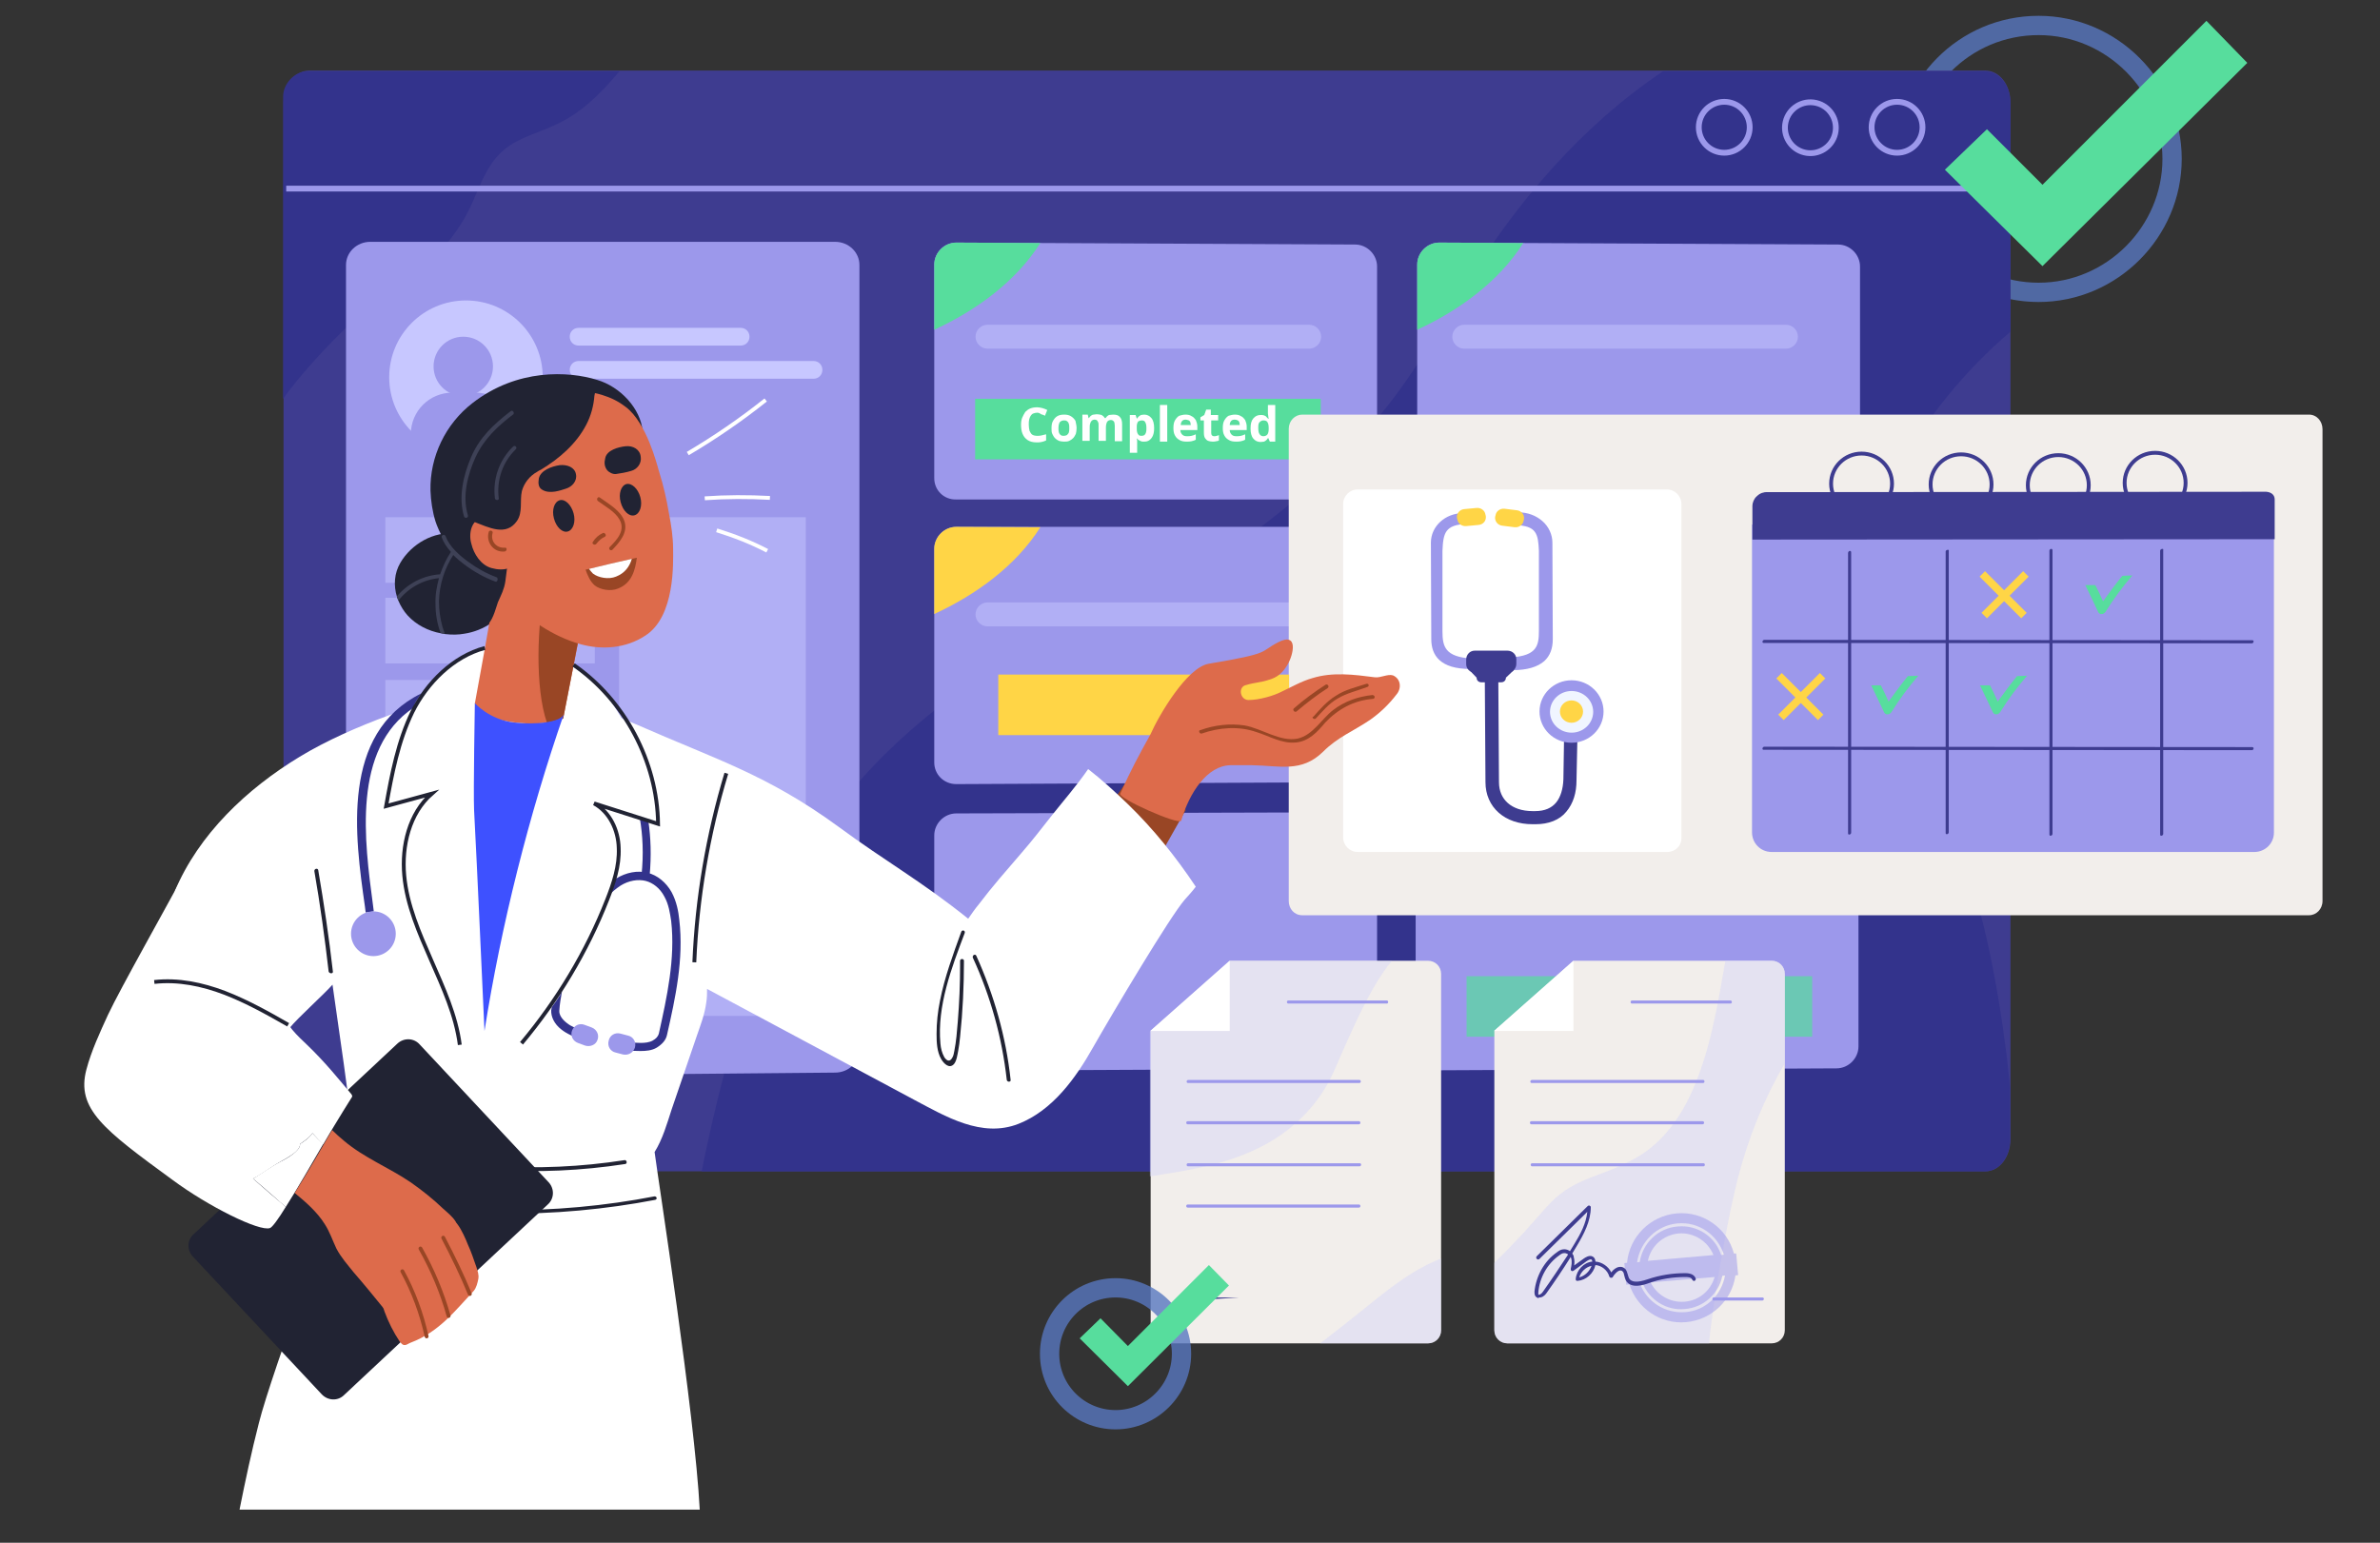 <?xml version="1.0" encoding="utf-8"?>
<!-- Generator: Adobe Illustrator 28.2.0, SVG Export Plug-In . SVG Version: 6.00 Build 0)  -->
<svg version="1.1" id="Layer_2" xmlns="http://www.w3.org/2000/svg" xmlns:xlink="http://www.w3.org/1999/xlink" x="0px" y="0px"
	 viewBox="0 0 617 400" style="enable-background:new 0 0 617 400;" xml:space="preserve">
<rect x="0" y="0" width="617" height="400" fill="#333333" stroke="none"/>
<style type="text/css">
	.st0{opacity:0.8;fill:none;stroke:#5877BF;stroke-width:5;stroke-miterlimit:10;}
	.st1{fill:#0468BA;}
	.st2{fill:#3E3C90;}
	.st3{fill:#33338C;}
	.st4{fill:#9C98EB;}
	.st5{fill:#C7C7FF;}
	.st6{opacity:0.5;fill:#C7C7FF;}
	.st7{fill:#57DD9D;}
	.st8{fill:#FFFFFF;}
	.st9{fill:#C6C5E0;}
	.st10{fill:none;stroke:#9C98EB;stroke-width:1.5;stroke-miterlimit:10;}
	.st11{fill:#F2EEEB;}
	.st12{fill:none;stroke:#3E3C90;stroke-miterlimit:10;}
	.st13{fill:none;stroke:#FFFFFF;stroke-width:3;stroke-miterlimit:10;}
	.st14{fill:#75ACEF;}
	.st15{fill:#00CCDC;}
	.st16{fill:none;stroke:#FFFFFF;stroke-width:2;stroke-linecap:round;stroke-linejoin:round;stroke-miterlimit:10;}
	.st17{fill:none;stroke:#FFFFFF;stroke-width:2;stroke-miterlimit:10;}
	.st18{fill:#E5F4FF;}
	.st19{fill:none;stroke:#E5F4FF;stroke-width:3;stroke-miterlimit:10;}
	.st20{opacity:0.6;}
	.st21{fill:#005EB8;}
	.st22{fill:#C57BFF;}
	.st23{fill:#38B0F9;}
	.st24{fill:#3BDBA6;}
	.st25{fill:none;stroke:#FFB255;stroke-width:1.3;stroke-miterlimit:10;}
	.st26{fill:#F4A845;}
	.st27{fill:#8080FF;}
	.st28{fill:#4472C4;}
	.st29{fill:none;stroke:#1A8FFF;stroke-width:1.3;stroke-miterlimit:10;}
	.st30{fill:#1A8FFF;}
	.st31{fill:none;stroke:#F4A845;stroke-width:1.3;stroke-miterlimit:10;}
	.st32{fill:none;stroke:#79CDF7;stroke-width:1.3;stroke-miterlimit:10;}
	.st33{fill:none;stroke:#3BDBA6;stroke-width:1.3;stroke-miterlimit:10;}
	.st34{fill:none;stroke:#38B0F9;stroke-width:1.3;stroke-miterlimit:10;}
	.st35{fill:none;stroke:#4472C4;stroke-width:1.3;stroke-miterlimit:10;}
	.st36{fill:#79CDF7;}
	.st37{fill:none;stroke:#8080FF;stroke-width:1.3;stroke-miterlimit:10;}
	.st38{fill:none;stroke:#C57BFF;stroke-width:1.3;stroke-miterlimit:10;}
	.st39{fill:#FFD546;}
	.st40{opacity:0.7;fill:#57DD9D;}
	.st41{fill:none;stroke:#FFD546;stroke-width:2;stroke-miterlimit:10;}
	.st42{fill:#994625;}
	.st43{fill:#212333;}
	.st44{fill:#DD6B4B;}
	.st45{fill:#3E4156;}
	.st46{opacity:0.5;fill:#D7D7F9;}
	.st47{opacity:0.52;}
	.st48{fill:none;stroke:#75ACEF;stroke-width:1.3;stroke-miterlimit:10;}
	.st49{fill:none;stroke:#00CCDC;stroke-width:1.3;stroke-miterlimit:10;}
	.st50{fill:#3E3C90;stroke:#3E3C90;stroke-width:2;stroke-miterlimit:10;}
	.st51{fill:#9C98EB;stroke:#9C98EB;stroke-width:0.5;stroke-miterlimit:10;}
	.st52{fill:#FFD546;stroke:#FFD546;stroke-miterlimit:10;}
	.st53{fill:#9C98EB;stroke:#9C98EB;stroke-width:2;stroke-miterlimit:10;}
	.st54{fill:#F0F5FF;}
	.st55{fill:none;stroke:#212333;stroke-miterlimit:10;}
	.st56{fill:#3E51FF;}
	.st57{fill:none;stroke:#FFFFFF;stroke-miterlimit:10;}
	.st58{fill:none;stroke:#994625;stroke-linecap:round;stroke-miterlimit:10;}
	.st59{fill:#FFFFFF;stroke:#FFFFFF;stroke-width:0.75;stroke-miterlimit:10;}
	.st60{fill:none;stroke:#C57BFF;stroke-miterlimit:10;}
</style>
<path class="st0" d="M528.5,6.6c-19.3,0-34.6,15.7-34.6,34.6c0,19.3,15.7,34.6,34.6,34.6c19,0,34.6-15.7,34.6-34.6
	S547.5,6.6,528.5,6.6z"/>
<path class="st1" d="M260.2,76.2c3.3-4.4,8.5-18.9,15.1-17.9c11.4,1.9,14.1,31.8,18.7,40c6,10.7,17,18.1,28.6,21.8
	c11.7,3.7,24.2,3.9,36.5,3.2s25.3-2.4,36.2,3.4c8.4,4.3,14,12.5,19.3,20.3c4.9,7.2,9.9,15.2,9.8,24c-0.1,7.4-3.8,14.3-8.4,20.3
	c-14,18.6-35.5,31.5-58.4,35.1c-36.1,5.7-83.7-23.5-118.1-11.3c-22.4,8-39.3,21.5-42.3,67.2c-0.5,6.3-17.6-7.6-23.8-6.6
	s-13.1-0.6-17.1-5.5c-4.5-5.5-8.2,8.1-5,1.6c3.2-6.5-0.2-28.1,6.6-42.9c6.2-13.5,14.9-27.6,19.7-41.7c8.5-25,22.1-46.7,38.9-67.2
	c6.7-8.3,15.8-14.6,23.9-21.7C247.6,91.7,254.4,84.2,260.2,76.2z"/>
<path class="st2" d="M73.5,26.6v268.8c0,4.8,3,8.3,6.5,8.3h434.7c3.7,0,6.5-3.8,6.5-8.3V26.6c0-4.8-3-8.3-6.5-8.3H80.1
	C76.6,18.3,73.5,22.1,73.5,26.6z"/>
<g>
	<g>
		<g>
			<path class="st3" d="M100.5,76.1c4-2.5,7.8-5.2,11.3-8.5c3.2-3.1,5.9-6.6,8.2-10.3c4.2-6.9,5.3-15.1,12.2-19.6
				c4.5-3,9.9-3.8,15.8-7.5c6.4-4,11-10,12.6-11.7H79.6c-3.2,0-6.2,3.2-6.2,6.5v78.4C79,95.4,92.8,80.8,100.5,76.1z"/>
		</g>
	</g>
</g>
<path class="st3" d="M520.2,273.5c-2.6-20.1-6.4-40.3-14.2-59c-6.8-16.3-22-28.3-24.1-46.5c-3.4-30.5,15.8-62,39.3-82V26.8
	c0-4.8-3-8.3-6.5-8.3h-83.6c-21,14.1-37.7,33.6-51,55.2c-7,11.5-13.3,23-21.9,33.4c-8.7,10.5-18.7,19.8-29.6,28.2
	c-20.8,16.1-55.3,27.1-76.9,41.9c-20.7,14.3-38.3,32.6-48.4,55.6c-9.8,22.7-16.5,46.5-21.4,70.9h332.7c3.7,0,6.5-3.8,6.5-8.3v-13.1
	C520.9,279.5,520.5,276.5,520.2,273.5z"/>
<g>
	<path class="st4" d="M89.7,273.4V68.7c0-3.3,2.8-6,6.3-6h120.5c3.5,0,6.3,2.7,6.3,6v203.4c0,3.3-2.8,6-6.3,6l-120.5,1.1
		C92.5,279.3,89.7,276.6,89.7,273.4z"/>
	<circle class="st5" cx="120.8" cy="97.8" r="19.9"/>
	<path class="st5" d="M150,98.2h60.9c1.3,0,2.3-1,2.3-2.3v0c0-1.3-1-2.3-2.3-2.3H150c-1.3,0-2.3,1-2.3,2.3v0
		C147.7,97.1,148.7,98.2,150,98.2z"/>
	<path class="st5" d="M150,89.6h42c1.3,0,2.3-1,2.3-2.3v0c0-1.3-1-2.3-2.3-2.3h-42c-1.3,0-2.3,1-2.3,2.3v0
		C147.7,88.6,148.7,89.6,150,89.6z"/>
	<circle class="st4" cx="120.1" cy="95" r="7.7"/>
	<path class="st4" d="M133.9,120.7h-27.4v-8.1c0-6,4.8-10.8,10.8-10.8h5.9c6,0,10.8,4.8,10.8,10.8V120.7z"/>
	<rect x="160.5" y="134.1" class="st6" width="48.4" height="129.3"/>
	<rect x="99.9" y="134.1" class="st6" width="54.3" height="17"/>
	<rect x="99.9" y="155" class="st6" width="54.3" height="17"/>
	<rect x="99.9" y="176.3" class="st6" width="54.3" height="17"/>
</g>
<g>
	<path class="st4" d="M242.2,124V68.6c0-3.1,2.6-5.7,5.7-5.7l103.4,0.5c3.1,0,5.7,2.6,5.7,5.7v54.2c0,3.1,0.9,6.2-2.3,6.2H247.9
		C244.7,129.6,242.2,127.1,242.2,124z"/>
	<rect x="252.8" y="103.4" class="st7" width="89.6" height="15.7"/>
	<path class="st6" d="M339.4,90.4H256c-1.7,0-3.1-1.4-3.1-3.1v0c0-1.7,1.4-3.1,3.1-3.1h83.4c1.7,0,3.1,1.4,3.1,3.1v0
		C342.5,89,341.1,90.4,339.4,90.4z"/>
	<g>
		<path class="st8" d="M268.9,107c-0.4,0-0.7,0.1-1,0.2c-0.3,0.1-0.5,0.3-0.7,0.6c-0.2,0.3-0.3,0.6-0.4,1c-0.1,0.4-0.1,0.8-0.1,1.3
			c0,0.6,0.1,1.2,0.2,1.6c0.2,0.4,0.4,0.8,0.7,1c0.3,0.2,0.8,0.3,1.3,0.3c0.4,0,0.7,0,1.1-0.1c0.4-0.1,0.8-0.2,1.2-0.3v1.6
			c-0.4,0.2-0.8,0.3-1.2,0.4c-0.4,0.1-0.8,0.1-1.3,0.1c-0.9,0-1.7-0.2-2.3-0.6c-0.6-0.4-1-0.9-1.3-1.6c-0.3-0.7-0.4-1.5-0.4-2.4
			c0-0.7,0.1-1.3,0.3-1.8s0.5-1,0.8-1.5c0.4-0.4,0.8-0.7,1.3-0.9c0.5-0.2,1.1-0.3,1.8-0.3c0.4,0,0.9,0.1,1.3,0.2
			c0.4,0.1,0.9,0.3,1.3,0.5l-0.6,1.5c-0.3-0.2-0.7-0.3-1-0.4C269.5,107.1,269.2,107,268.9,107z"/>
		<path class="st8" d="M279.1,111c0,0.6-0.1,1.1-0.2,1.5c-0.2,0.4-0.4,0.8-0.7,1.1c-0.3,0.3-0.6,0.5-1,0.7c-0.4,0.2-0.9,0.2-1.4,0.2
			c-0.5,0-0.9-0.1-1.3-0.2c-0.4-0.2-0.7-0.4-1-0.7c-0.3-0.3-0.5-0.7-0.7-1.1c-0.2-0.4-0.2-0.9-0.2-1.5c0-0.8,0.1-1.4,0.4-1.9
			c0.3-0.5,0.6-0.9,1.1-1.2c0.5-0.3,1.1-0.4,1.8-0.4c0.6,0,1.2,0.1,1.7,0.4c0.5,0.3,0.9,0.7,1.2,1.2
			C278.9,109.7,279.1,110.3,279.1,111z M274.4,111c0,0.4,0,0.8,0.1,1.1c0.1,0.3,0.2,0.5,0.5,0.7c0.2,0.2,0.5,0.2,0.8,0.2
			c0.3,0,0.6-0.1,0.8-0.2c0.2-0.2,0.4-0.4,0.5-0.7c0.1-0.3,0.1-0.7,0.1-1.1c0-0.5,0-0.8-0.1-1.1c-0.1-0.3-0.2-0.5-0.5-0.7
			c-0.2-0.2-0.5-0.2-0.8-0.2c-0.5,0-0.8,0.2-1.1,0.5C274.5,109.9,274.4,110.4,274.4,111z"/>
		<path class="st8" d="M288.6,107.5c0.8,0,1.4,0.2,1.7,0.6c0.4,0.4,0.6,1,0.6,1.9v4.4h-1.9v-4c0-0.5-0.1-0.9-0.2-1.1
			c-0.2-0.2-0.4-0.4-0.8-0.4c-0.5,0-0.8,0.2-1,0.5c-0.2,0.4-0.3,0.9-0.3,1.5v3.4h-1.9v-4c0-0.3,0-0.6-0.1-0.8
			c-0.1-0.2-0.2-0.4-0.3-0.5s-0.3-0.2-0.6-0.2c-0.3,0-0.6,0.1-0.8,0.3c-0.2,0.2-0.3,0.4-0.4,0.8c-0.1,0.3-0.1,0.7-0.1,1.2v3.2h-1.9
			v-6.8h1.4l0.2,0.9h0.1c0.1-0.2,0.3-0.4,0.5-0.6c0.2-0.1,0.4-0.3,0.7-0.3s0.5-0.1,0.8-0.1c0.5,0,0.9,0.1,1.3,0.2
			c0.3,0.2,0.6,0.4,0.8,0.8h0.2c0.2-0.3,0.5-0.6,0.9-0.8C287.8,107.6,288.2,107.5,288.6,107.5z"/>
		<path class="st8" d="M296.6,107.5c0.8,0,1.4,0.3,1.9,0.9c0.5,0.6,0.7,1.5,0.7,2.6c0,0.8-0.1,1.4-0.3,1.9c-0.2,0.5-0.5,0.9-0.9,1.2
			c-0.4,0.3-0.8,0.4-1.4,0.4c-0.3,0-0.6,0-0.8-0.1c-0.2-0.1-0.4-0.2-0.6-0.3c-0.2-0.1-0.3-0.3-0.4-0.4h-0.1c0,0.2,0.1,0.3,0.1,0.5
			c0,0.2,0,0.3,0,0.5v2.7h-1.9v-9.8h1.5l0.3,0.9h0.1c0.1-0.2,0.3-0.4,0.4-0.5s0.4-0.3,0.6-0.4C296,107.6,296.3,107.5,296.6,107.5z
			 M296,109c-0.3,0-0.6,0.1-0.8,0.2c-0.2,0.1-0.3,0.3-0.4,0.6c-0.1,0.3-0.1,0.6-0.1,1v0.2c0,0.4,0,0.8,0.1,1.1
			c0.1,0.3,0.2,0.5,0.4,0.7c0.2,0.2,0.5,0.2,0.8,0.2c0.3,0,0.5-0.1,0.7-0.2c0.2-0.2,0.3-0.4,0.4-0.7c0.1-0.3,0.1-0.7,0.1-1.1
			c0-0.7-0.1-1.2-0.3-1.5C296.8,109.2,296.5,109,296,109z"/>
		<path class="st8" d="M302.6,114.5h-1.9V105h1.9V114.5z"/>
		<path class="st8" d="M307.3,107.5c0.6,0,1.2,0.1,1.6,0.4c0.5,0.2,0.8,0.6,1.1,1c0.2,0.5,0.4,1,0.4,1.7v0.9H306
			c0,0.5,0.2,0.9,0.5,1.2c0.3,0.3,0.7,0.4,1.2,0.4c0.4,0,0.8,0,1.2-0.1c0.4-0.1,0.7-0.2,1.1-0.4v1.4c-0.3,0.2-0.7,0.3-1.1,0.4
			c-0.4,0.1-0.8,0.1-1.3,0.1c-0.7,0-1.3-0.1-1.8-0.4c-0.5-0.3-0.9-0.6-1.2-1.2c-0.3-0.5-0.4-1.2-0.4-1.9c0-0.8,0.1-1.5,0.4-2
			c0.3-0.5,0.6-0.9,1.1-1.2C306.1,107.7,306.7,107.5,307.3,107.5z M307.4,108.8c-0.4,0-0.7,0.1-0.9,0.3c-0.2,0.2-0.4,0.6-0.4,1.1
			h2.6c0-0.3-0.1-0.5-0.1-0.7c-0.1-0.2-0.2-0.4-0.4-0.5C307.9,108.9,307.6,108.8,307.4,108.8z"/>
		<path class="st8" d="M314.8,113.1c0.2,0,0.4,0,0.6-0.1c0.2,0,0.4-0.1,0.6-0.2v1.4c-0.2,0.1-0.4,0.2-0.7,0.2
			c-0.3,0.1-0.6,0.1-1,0.1c-0.4,0-0.8-0.1-1.1-0.2c-0.3-0.1-0.6-0.4-0.8-0.7c-0.2-0.3-0.3-0.8-0.3-1.4V109h-0.9v-0.8l1-0.6l0.5-1.4
			h1.2v1.4h1.9v1.4H314v3.3c0,0.3,0.1,0.5,0.2,0.6C314.3,113,314.5,113.1,314.8,113.1z"/>
		<path class="st8" d="M320.1,107.5c0.6,0,1.2,0.1,1.6,0.4c0.5,0.2,0.8,0.6,1.1,1c0.2,0.5,0.4,1,0.4,1.7v0.9h-4.4
			c0,0.5,0.2,0.9,0.5,1.2c0.3,0.3,0.7,0.4,1.2,0.4c0.4,0,0.8,0,1.2-0.1c0.4-0.1,0.7-0.2,1.1-0.4v1.4c-0.3,0.2-0.7,0.3-1.1,0.4
			c-0.4,0.1-0.8,0.1-1.3,0.1c-0.7,0-1.3-0.1-1.8-0.4c-0.5-0.3-0.9-0.6-1.2-1.2c-0.3-0.5-0.4-1.2-0.4-1.9c0-0.8,0.1-1.5,0.4-2
			c0.3-0.5,0.6-0.9,1.1-1.2C318.9,107.7,319.5,107.5,320.1,107.5z M320.1,108.8c-0.4,0-0.7,0.1-0.9,0.3c-0.2,0.2-0.4,0.6-0.4,1.1
			h2.6c0-0.3-0.1-0.5-0.1-0.7c-0.1-0.2-0.2-0.4-0.4-0.5C320.7,108.9,320.4,108.8,320.1,108.8z"/>
		<path class="st8" d="M326.8,114.6c-0.8,0-1.4-0.3-1.9-0.9c-0.5-0.6-0.7-1.5-0.7-2.6c0-1.2,0.2-2,0.7-2.6c0.5-0.6,1.1-0.9,1.9-0.9
			c0.3,0,0.6,0,0.9,0.1c0.2,0.1,0.5,0.2,0.6,0.4c0.2,0.2,0.3,0.3,0.5,0.5h0.1c0-0.1-0.1-0.3-0.1-0.6c0-0.3-0.1-0.5-0.1-0.8V105h1.9
			v9.5h-1.4l-0.4-0.9h-0.1c-0.1,0.2-0.3,0.4-0.4,0.5c-0.2,0.2-0.4,0.3-0.6,0.4C327.4,114.5,327.2,114.6,326.8,114.6z M327.5,113.1
			c0.5,0,0.9-0.2,1.1-0.5c0.2-0.3,0.3-0.8,0.3-1.4v-0.2c0-0.7-0.1-1.2-0.3-1.5c-0.2-0.4-0.6-0.5-1.1-0.5c-0.4,0-0.7,0.2-1,0.5
			s-0.3,0.9-0.3,1.5c0,0.7,0.1,1.2,0.3,1.5C326.7,112.9,327.1,113.1,327.5,113.1z"/>
	</g>
</g>
<g>
	<path class="st7" d="M269.7,63l-21.8-0.1c-3.1,0-5.7,2.6-5.7,5.7v16.9C253,80.5,263.3,73.1,269.7,63z"/>
</g>
<g>
	<path class="st4" d="M367.4,124V68.6c0-3.1,2.6-5.7,5.7-5.7l103.4,0.5c3.1,0,5.7,2.6,5.7,5.7v54.2c0,3.1-2.6,5.7-5.7,5.7
		l-103.4,0.5C370,129.6,367.4,127.1,367.4,124z"/>
</g>
<g>
	<path class="st4" d="M242.2,197.7v-55.4c0-3.1,2.6-5.7,5.7-5.7l107.1,0c3.1,0,2,3.1,2,6.3v54.2c0,3.1-2.6,5.7-5.7,5.7l-103.4,0.5
		C244.7,203.3,242.2,200.8,242.2,197.7z"/>
	<path class="st6" d="M339.4,162.4H256c-1.7,0-3.1-1.4-3.1-3.1l0,0c0-1.7,1.4-3.1,3.1-3.1h83.4c1.7,0,3.1,1.4,3.1,3.1l0,0
		C342.5,161,341.1,162.4,339.4,162.4z"/>
</g>
<g>
	<path class="st4" d="M242.2,272v-55.4c0-3.1,2.6-5.7,5.7-5.7l108.2-0.3c3.1,0,0.9,3.4,0.9,6.6v54.2c0,3.1-2.6,5.7-5.7,5.7
		l-103.4,0.5C244.7,277.6,242.2,275,242.2,272z"/>
</g>
<g>
	<path class="st4" d="M367,271.9v-55.4c0-3.1,2.6-5.7,5.7-5.7l108.2-0.3c3.1,0,0.9,3.4,0.9,6.6v54.2c0,3.1-2.6,5.7-5.7,5.7
		l-103.4,0.5C369.6,277.5,367,274.9,367,271.9z"/>
</g>
<g>
	<path class="st9" d="M355.9,202.5v-58.2c0-3.3,2.7-6,6-6l108.7,0.6c3.3,0,6,2.7,6,6v57c0,3.3-2.7,6-6,6l-108.7,0.6
		C358.6,208.4,355.9,205.7,355.9,202.5z"/>
</g>
<line class="st10" x1="74.2" y1="48.9" x2="521.2" y2="48.9"/>
<circle class="st10" cx="447" cy="33" r="6.6"/>
<ellipse transform="matrix(0.23 -0.973 0.973 0.23 329.31 482.056)" class="st10" cx="469.2" cy="33" rx="6.6" ry="6.6"/>
<circle class="st10" cx="491.8" cy="33" r="6.6"/>
<g>
	<g>
		<path class="st11" d="M598.6,107.5h-261c-1.9,0-3.5,1.6-3.5,3.7v122.4c0,2,1.4,3.7,3.5,3.7h261c1.9,0,3.5-1.6,3.5-3.7V111.3
			C602.1,109.2,600.6,107.5,598.6,107.5z"/>
	</g>
	<g>
		<path class="st4" d="M584.4,220.9H459.3c-2.9,0-5.1-2.3-5.1-5.1V136h135.3v79.9C589.5,218.6,587.3,220.9,584.4,220.9z"/>
		<g>
			<g>
				<g>
					<g>
						<path class="st2" d="M479.1,143.4v72.7c0,0.5,0.8,0.3,0.8-0.2v-72.7C479.9,142.6,479.1,142.8,479.1,143.4z"/>
						<path class="st2" d="M504.4,143v73c0,0.5,0.8,0.3,0.8-0.2v-73C505.4,142.4,504.4,142.5,504.4,143z"/>
						<path class="st2" d="M531.3,142.8v73.6c0,0.5,0.8,0.3,0.8-0.2v-73.6C532,142.1,531.3,142.3,531.3,142.8z"/>
						<path class="st2" d="M560,142.8v73.6c0,0.5,0.8,0.3,0.8-0.2v-73.6C561,142.1,560,142.3,560,142.8z"/>
					</g>
					<path class="st2" d="M583.9,193.7l-126.5-0.1c-0.5,0-0.7,0.8-0.2,0.8l126.5,0.1C584.2,194.6,584.5,193.8,583.9,193.7z"/>
					<path class="st2" d="M583.9,166l-126.5-0.1c-0.5,0-0.7,0.8-0.2,0.8l126.5,0.1C584.2,166.9,584.5,166,583.9,166z"/>
				</g>
			</g>
			<path class="st2" d="M587.5,127.5l-129.6,0.1c-0.3,0-0.4,0-0.7,0.1c-0.6,0.1-1.2,0.4-1.8,1c-0.7,0.6-1.1,1.7-1.1,2.4v3.7v5.1l0,0
				l135.4-0.1v-5.1v-5.2C589.7,128.3,588.8,127.6,587.5,127.5z"/>
		</g>
		<ellipse class="st12" cx="482.6" cy="125.4" rx="7.9" ry="7.8"/>
		<ellipse class="st12" cx="508.4" cy="125.6" rx="7.9" ry="7.8"/>
		<ellipse class="st12" cx="533.6" cy="125.8" rx="7.9" ry="7.8"/>
		<ellipse class="st12" cx="558.7" cy="125.2" rx="7.9" ry="7.8"/>
	</g>
	<path class="st7" d="M550.2,149.3c-1.8,2.2-3.4,4.4-5,6.6c-0.6-1.4-1.3-2.8-2-4.2h-2.6c1.1,2.3,2.3,4.7,3.3,6.9
		c0.1,0.3,0.4,0.5,0.6,0.6c0.1,0,0.2,0,0.3,0c0.2,0,0.4,0,0.5-0.1c0.2-0.1,0.3-0.2,0.5-0.4c2.1-3.4,4.5-6.6,7-9.5L550.2,149.3
		L550.2,149.3z"/>
	<path class="st7" d="M522.9,175.3c-1.8,2.2-3.4,4.4-5,6.6c-0.6-1.4-1.3-2.8-2-4.2h-2.6c1.1,2.3,2.3,4.7,3.3,6.9
		c0.1,0.3,0.4,0.5,0.6,0.6c0.1,0,0.2,0,0.3,0c0.2,0,0.4,0,0.5-0.1c0.2-0.1,0.3-0.2,0.5-0.4c2.1-3.4,4.5-6.6,7-9.5L522.9,175.3
		L522.9,175.3z"/>
	<path class="st7" d="M494.6,175.3c-1.8,2.2-3.4,4.4-5,6.6c-0.6-1.4-1.3-2.8-2-4.2h-2.5c1.1,2.3,2.3,4.7,3.3,6.9
		c0.1,0.3,0.4,0.5,0.6,0.6c0.1,0,0.2,0,0.3,0c0.2,0,0.4,0,0.5-0.1c0.2-0.1,0.3-0.2,0.5-0.4c2.1-3.4,4.5-6.6,7-9.5L494.6,175.3
		L494.6,175.3z"/>
	<path class="st8" d="M432.2,220.9H352c-2.1,0-3.8-1.7-3.8-3.8v-86.4c0-2.1,1.7-3.8,3.8-3.8h80.1c2.1,0,3.8,1.7,3.8,3.8v86.4
		C436,219.3,434.3,220.9,432.2,220.9z"/>
</g>
<polygon class="st7" points="529.5,69 504.2,44 515.1,33.5 529.5,47.9 572,5.4 582.6,16.3 "/>
<g>
	<path class="st39" d="M269.7,136.7l-21.8-0.1c-3.1,0-5.7,2.6-5.7,5.7v16.9C253,154.2,263.3,146.8,269.7,136.7z"/>
</g>
<g>
	<path class="st7" d="M394.9,63l-21.8-0.1c-3.1,0-5.7,2.6-5.7,5.7v16.9C378.2,80.5,388.5,73.1,394.9,63z"/>
</g>
<rect x="380.2" y="253.1" class="st40" width="89.6" height="15.7"/>
<rect x="258.8" y="174.9" class="st39" width="75.4" height="15.7"/>
<line class="st41" x1="513.9" y1="148.8" x2="524.7" y2="159.6"/>
<line class="st41" x1="525.2" y1="148.8" x2="514.4" y2="159.6"/>
<line class="st41" x1="461.2" y1="175.2" x2="472" y2="186"/>
<line class="st41" x1="472.5" y1="175.2" x2="461.7" y2="186"/>
<g>
	<path class="st8" d="M158,181.3c2.9,4,5.1,8.4,7.1,13c-6.9-1.6-13.8-3.5-20.5-5.8c-0.4-0.1-0.8-0.3-1-0.6c-0.2-0.4-0.2-0.9-0.1-1.3
		c0.8-4.3,1.8-8.6,2.8-12.8c0.6-2.3,1.7-1.9,3.4-0.8c1.5,1.1,3,2.3,4.3,3.6C155.4,178,156.7,179.6,158,181.3z"/>
	<path class="st8" d="M113.8,175c-3.7,3.8-6.2,8.5-8.3,13.4c-0.2,0.5-0.4,1-0.1,1.4c0.3,0.4,0.8,0.4,1.2,0.4
		c7.6,0.3,15.1,1.4,22.4,3.3c-1.7-5.9-0.9-12.1-0.7-18.2c0.1-1.9,0.4-6.6-2.3-7.2c-2.5-0.6-6.3,2-8.2,3.3
		C116.4,172.5,115,173.7,113.8,175z"/>
	<path class="st42" d="M297,197.9c-0.3-0.3-0.6-0.7-1-1c-5.3,7.7-13.6,19.8-16.4,23.4c-0.1,0.1-0.1,0.3,0,0.5
		c2.5,3.6,4.8,7.2,7.2,10.9c0.7,0.4,1.5,0.7,2.3,0.9c1.7,0.5,3.4,0.8,5.2,0.9c3.6-6.7,9.1-16.5,13.1-23.5
		C304,205.9,300.6,201.8,297,197.9z"/>
	<path class="st8" d="M292.4,208.5c-3.3-3.2-6.7-6.3-10.3-9.1c-2.9,4.2-6.3,8.1-9.4,12c-3.6,4.5-4.3,5.6-8.1,10
		c-3.7,4.3-7.4,8.5-10.8,13c-1,1.2-1.9,2.5-2.8,3.8c-12.2-9.8-21.5-14.9-33.7-23.9c-18.5-13.5-31.5-17.3-52.4-26.5
		c-1.8-0.8-6.5-2.8-12.6-5.2c-2.6-0.9-5.9-2.2-8.1-2.1c-5.1,0.1-8.6,3-13.4,4.5c-9.4,2.9-17.7,8-26.4,12.4c-8.5,4.4-16.9,9-25.1,14
		c-8.2,5-16.1,10.4-23.7,16.2c-4.4,3.4-8.6,6.9-12.8,10.6c1.5,0.7,3.3,0.8,4.7,1.9c6.2,4.7,13,8.6,19.2,13.4
		c2.8,2.1,2.6,7.2,4.9,9.8c1.8,2,1.4,1.6,3.5,3.2c2.2-2.7,8.8-8.6,11.1-11.2c1.7,12.2,4.2,28.5,5.5,40.8
		c-3.1,11.5-21.2,59.3-24.6,72.9c-1.9,7.4-3.5,14.9-5,22.4h119.3c-1.3-24.9-10.7-85.1-11.7-92.7c2.1-3.4,3.2-7.3,4.4-11
		c2.2-6.3,4.3-12.7,6.5-19c1-2.9,2.1-5.7,2.5-8.8c0.2-1.2,0.2-2.4,0.2-3.5c9.9,5.3,49.1,26.3,53.6,28.7c8.3,4.4,17.6,10,27.1,6.3
		c8.9-3.5,14.9-11.9,19.4-19.9c5.3-9.3,19.9-33.8,23.7-38.2c1-1.1,2-2.2,2.9-3.4C304.8,222.1,299,214.9,292.4,208.5z"/>
	<path class="st8" d="M125.7,177.8c-15.5,4-34.3,10.1-48,18.4s-26.2,20.1-32.4,34.9c15,3.8,31.3,6.4,46.5,3.6
		C107,232,121.7,224.3,131,212c3.6-4.8,6.5-10.7,5.4-16.6C135.1,188.4,131.5,181.9,125.7,177.8z"/>
	<path class="st43" d="M249.2,241.6c-2.1,5.8-4.3,11.7-5.5,17.8c-0.6,2.9-0.9,5.8-0.9,8.7c0,2.2,0.1,4.6,1.2,6.5
		c0.7,1.2,2.1,2.6,3.3,1.3c0.7-0.8,0.9-2.4,1.1-3.4c0.2-1.2,0.4-2.4,0.5-3.7c0.7-6.6,1-13.2,1-19.7c0-0.6-1-0.6-1,0
		c0,0.3,0,0.6,0,0.9c0,0.1,0,0.1,0,0.2c0,4.9-0.2,9.8-0.6,14.7c-0.2,2.5-0.4,5.1-0.9,7.6c-0.1,0.5-0.2,1.2-0.5,1.7
		c-0.7,1.3-1.5,0.8-2.1-0.1c-0.6-1.1-0.9-2.3-1-3.5c-0.9-9.8,2.9-19.7,6.3-28.7C250.3,241.2,249.4,241,249.2,241.6z"/>
	<path class="st43" d="M262,280c-1.2-11.2-4.3-22-8.9-32.2c-0.3-0.6-1.1-0.1-0.9,0.5c4.6,10,7.6,20.8,8.8,31.7
		C261.1,280.6,262.1,280.6,262,280z"/>
	<path class="st43" d="M161.9,300.8c-22.5,3.5-45.6,2-67.5-4.3c-0.6-0.2-1,0.8-0.3,0.9c22,6.4,45.3,7.9,68,4.4
		C162.7,301.7,162.5,300.7,161.9,300.8z"/>
	<path class="st43" d="M169.6,310.2c-24.7,4.8-55.6,5.5-79.4-2.6c-0.6-0.2-0.9,0.7-0.3,0.9c24,8.1,55,7.4,79.9,2.6
		C170.5,311,170.3,310.1,169.6,310.2z"/>
	<g>
		<path class="st43" d="M154.8,98.5c-7.4-2.3-20.7-3-32.3,6c-7,5.4-11.1,13.9-10.9,22.7c0.1,2.7,0.5,5.4,1.3,8
			c0.7,2.2,3.4,8,7.5,12.6c3.9,4.4,8.8,8,13,12.1c0.1,0.1,0.3,0,0.3-0.2c-0.2-4.9-0.3-9.7-0.5-14.6c-0.1-2.3-0.1-4.7-0.2-7
			c0-0.8-0.1-1.6-0.2-2.4c7.1-0.7,13.9-3.5,19.7-7.5c2-1.4,3.9-2.9,5.6-4.5c1.6-1.6,3.5-3.6,4.1-5.8c0.3-1.2,0.1-2.4,0.3-3.5
			c0.1-0.8,0.4-1.5,0.8-2.2c0.9-1.7,3.3-0.4,3.3-0.4C166.1,106,160.9,100.3,154.8,98.5z"/>
		<path class="st43" d="M127.3,147.5c-2.8-3-5.8-5.9-8.8-8.8c0,0,0,0-0.1,0c0-0.1-0.2-0.2-0.3-0.3c-5.6-0.8-11.5,2.7-14.3,7.5
			c-1.6,2.7-1.8,5.9-0.9,8.8c0.1,0.4,0.2,0.7,0.4,1.1c0.6,1.4,1.4,2.7,2.4,3.8c2.2,2.4,5.3,4,8.6,4.6c0.4,0.1,0.7,0.1,1.1,0.2
			c1.7,0.2,3.4,0.2,5-0.1c4.7-0.7,10.5-3.9,11.1-9.2C131.8,152,129.1,149.5,127.3,147.5z"/>
		<path class="st44" d="M123.1,182.4c0.5,0.9,1.2,1.8,2.2,2.4c2.1,1.4,4.7,2,7.2,2.4c2.9,0.4,6,0.6,9,0.2c1.5-0.2,3-0.6,4.5-1.1
			c1.8-9,5-25.7,6-30.6c0.1-0.3,0.1-0.6,0.2-0.9c-7.2-2.9-13.1-6.8-19.9-10.1c-1.3-0.6-2.7-1.3-4.1-1.8c0.6,2.9-0.7,7.2-0.5,10.1
			c0.1,1.2-0.1,3.6-0.5,6.4C126.8,162.1,124.3,176,123.1,182.4z"/>
		<path class="st42" d="M146,186.3c1.6-8,4.4-22.7,5.9-30.6c-2.8-2-6.1-2.8-9.6-3.4c0.1-0.6-0.8-0.8-1-0.2c-2,9.5-2.7,26.1,0.5,35.3
			C143.2,187.1,144.6,186.7,146,186.3z"/>
		<path class="st44" d="M174.5,142.4c0-3.2-0.5-6.3-1.1-9.4c-0.6-3.6-1.4-7.1-2.5-10.6c-0.1-0.4-0.3-0.9-0.4-1.4
			c-0.1-0.1-2.8-11.4-8.3-15.5c-2.1-1.6-3.9-2.4-6.1-3.1c-5.8-1.8-13.5-1.3-20.5,1.3c-5.4,2-9.8,9.4-12.1,15.1
			c-0.3,0.7-0.5,1.4-0.7,2.1c3.2,2.8,7.5,5.5,4,9c0,0-0.1,0-0.1,0c0.7,2.3,1,4.6,1.5,7c0.4,2.1,0.7,4.4,0.3,6.5
			c-0.3,1.4-0.9,2.9-1.6,4.1c1.8,3.8,2.9,4.5,5.4,7.7c4,5.2,11.3,9.9,18.1,11.8c5.7,1.6,11.9,1.1,16.9-2.2
			C175.1,159.8,174.5,145.7,174.5,142.4z"/>
		<path class="st43" d="M148.7,133.1c0.6,2.2-0.1,4.3-1.5,4.7c-1.4,0.4-3-1.1-3.6-3.4c-0.6-2.2,0.1-4.3,1.5-4.7
			C146.5,129.3,148.1,130.9,148.7,133.1z"/>
		<path class="st43" d="M166,128.9c0.6,2.2-0.1,4.3-1.5,4.7c-1.4,0.4-3-1.1-3.6-3.4c-0.6-2.2,0.1-4.3,1.5-4.7
			C163.8,125.2,165.4,126.7,166,128.9z"/>
		<path class="st42" d="M163.8,144.9c-3.7,0.8-7.4,1.7-11.1,2.6c-0.3,0.1-0.6,0.1-0.9,0.2c0.5,1.4,1.2,3.1,2.4,4.1
			c1.4,1.1,4.1,1.6,6,0.8c3.7-1.4,4.5-5,4.9-8C164.6,144.7,164.2,144.8,163.8,144.9z"/>
		<path class="st8" d="M152.7,147.5c0.3,0.4,0.6,0.8,1,1.2c1.4,1.1,4.1,1.6,6,0.8c2.3-0.9,3.5-2.6,4.1-4.6
			C160.1,145.7,156.4,146.6,152.7,147.5z"/>
		<path class="st43" d="M162.2,115.7c-1.9,0.2-4.9,1-5.3,3.1c-0.3,1.2-0.2,2.2,0.5,3.1c0.5,0.6,1.5,1.1,2.3,1
			c1.3-0.2,2.6-0.4,3.9-0.8c1.6-0.4,2.8-2,2.5-3.7C165.9,116.5,164.1,115.5,162.2,115.7z"/>
		<path class="st43" d="M145.1,120.6c-2,0.3-4.9,1.3-5.4,3.4c-0.2,1.2-0.2,2.4,0.9,3c2,1.2,4.8,0.1,6.1-0.3c1.7-0.5,3-2.1,2.6-3.8
			C149,121.2,147.1,120.4,145.1,120.6z"/>
		<path class="st42" d="M161.9,135.2c-0.9-2.8-4.2-4.6-6.4-6.2c-0.5-0.4-1,0.5-0.5,0.9c1.9,1.4,4.4,2.7,5.6,4.8
			c1.6,2.8-0.6,5.2-2.5,7.1c-0.5,0.5,0.2,1.2,0.7,0.7C160.7,140.5,162.8,138.1,161.9,135.2z"/>
		<path class="st42" d="M156.3,138.2c-1.1,0.5-2,1.3-2.6,2.3c-0.4,0.5,0.5,1,0.9,0.5c0.6-0.8,1.4-1.5,2.3-1.9
			C157.3,138.8,156.8,138,156.3,138.2z"/>
		<path class="st43" d="M125.7,143.6c0.6,2.9,0,8.1,0.1,11c0.1,1.2,1.1,4.3,0.8,7.1c1.3-1.1,2.2-4.9,2.5-5.6
			c0.8-1.8,1.6-3.3,1.9-5.3c0.2-1.3,0.3-2.6,0.5-3.9C130.2,146.4,127.1,144.2,125.7,143.6z"/>
		<path class="st44" d="M132.3,135.2c-0.1-0.1-0.2-0.1-0.2,0c-1.7-2-4.7-2.3-7-1.4c-1.2,0.5-2.3,1.6-2.8,2.9c-0.5,1.3-0.5,3-0.1,4.3
			c0.6,2.6,2.5,5.6,5.3,6.3c1.4,0.4,3.1,0.5,4.4,0c1.3-0.5,2.3-1.9,2.9-3.2C136,141.1,134.6,137.3,132.3,135.2z"/>
		<path class="st43" d="M154.3,101.3c0-0.1,0-0.3-0.1-0.4c0,0,0,0,0,0c0,0,0-0.1,0-0.1c-0.3-0.9-1.2-1.4-2.2-1.6
			c-0.4-0.1-0.9-0.2-1.3-0.2c-1.4-0.7-3-0.9-4.5-0.9c-2.1,0-4.2,0.2-6.3,0.5c-7.8,1.2-14.2,6.1-18.3,12.7c-2.3,3.7-4.1,8-4.9,12.4
			c-0.1,0.7-0.2,1.4-0.2,2.1c-0.5,2.6-0.7,5.2-0.6,7.9c0,0,0,0.1,0,0.1c-0.4,0.3-0.4,1,0.2,1.1c2.1,0.2,4.6,0.7,6.8,0.4
			c3.9,1.5,8.3,3.8,11.1-0.2c1.6-2.3,0.7-5.2,1.3-7.8c0,0,0,0,0,0c0.6-2.1,2-3.9,4-5c0.3-0.2,0.6-0.4,0.9-0.5
			c4.8-2.9,9.2-6.7,11.8-11.7c1.2-2.3,1.9-4.9,2.1-7.5C154.2,102.1,154.3,101.8,154.3,101.3z"/>
		<path class="st42" d="M130.9,142c-2.2,0.2-3.8-1.7-3.2-3.8c0.2-0.6-0.8-0.9-1-0.3c-0.8,2.7,1.3,5.4,4.1,5.1
			C131.5,142.9,131.5,141.9,130.9,142z"/>
		<path class="st45" d="M132.4,106.6c-4.4,3.4-8.1,6.8-10.3,12c-2,4.7-3.3,10.3-1.8,15.3c0.2,0.6,1.2,0.4,1-0.3
			c-1.5-4.9-0.1-10.5,2-15.1c2.2-4.7,5.7-8,9.8-11.1C133.4,107,132.9,106.2,132.4,106.6z"/>
		<path class="st45" d="M133,115.8c-3.6,3.5-5.3,8.4-4.7,13.4c0.1,0.6,1.1,0.6,1,0c-0.6-4.7,1-9.4,4.4-12.7
			C134.2,116,133.5,115.3,133,115.8z"/>
		<path class="st45" d="M128.4,150.8c-2.9-1.1-5.6-2.6-8.1-4.5c-0.9-0.7-1.9-1.5-2.8-2.4c-2.3,3.6-3.6,7.7-3.7,12
			c0,2.2,0.3,4.4,0.9,6.6c0.2,0.6,0.4,1.2,0.6,1.8c-0.4,0-0.8-0.1-1.1-0.2c0-0.1-0.1-0.2-0.1-0.3c-0.8-2.3-1.2-4.7-1.2-7.1
			c-0.1-2.3,0.3-4.6,0.9-6.8c-4.2,0.4-8,2.6-10.5,5.8c-0.1-0.4-0.3-0.7-0.4-1.1c2.8-3.3,6.8-5.4,11.2-5.7c0.7-2,1.6-4,2.8-5.8
			c-1-1.1-1.9-2.4-2.4-3.8c-0.2-0.6,0.8-0.9,1-0.3c1,2.7,3.5,4.9,5.8,6.6c2.3,1.7,4.8,3.1,7.5,4.1C129.2,150,129,151,128.4,150.8z"
			/>
	</g>
	<path class="st43" d="M86.3,251.9c-1-8.8-2.3-17.5-3.8-26.3c-0.1-0.6-1.1-0.4-1,0.3c1.5,8.6,2.7,17.3,3.7,26
		C85.4,252.5,86.4,252.5,86.3,251.9z"/>
	<g>
		<path class="st44" d="M306.2,212.8c2.2-7.4,6.8-14.3,12.8-14.4c1.9,0,3.8,0,5.6,0c7.1,0.1,12.8,2,18.4-3.5
			c3.8-3.8,7.8-5.3,12.1-8.2c2.6-1.8,5-4.1,6.9-6.6c1.4-1.6,1.2-4.1-0.9-5c-1.4-0.4-3.2,0.7-4.7,0.5c-5.4-0.7-10.9-1.4-16.1,0.2
			c-2.9,0.8-5.6,2.4-8.4,3.7c-1.6,0.8-5.3,2-8.3,2c-2.2-0.1-2.7-3.5-0.5-3.9c1.9-0.6,4-0.7,5.7-1.3c2.3-0.6,3.8-1.9,5-4
			c1.5-2.5,2.9-8.5-2.4-5.8c-5.1,2.6-1.4,2.8-18.1,5.6c-5.6,1-12.8,13.2-15.1,18.4c-2.9,5.2-4.9,8.9-7.8,15.3
			C289.9,207,305.3,213.9,306.2,212.8z"/>
		<path class="st42" d="M311.5,190.2c4.6-1.6,9.6-2,14.2-0.4c3.3,1,6.6,3.1,10.3,2.7c3.3-0.3,5.6-2.8,7.5-5.1
			c3.3-3.5,7.4-5.8,12.4-6.2c0.6,0,0.7-0.9-0.1-1c-3.7,0.4-7.2,1.6-10.2,3.9s-5.2,6.5-9.2,7.4c-4.6,0.9-9.2-2.6-13.7-3.4
			c-3.9-0.6-7.9-0.1-11.5,1.2C310.6,189.3,310.9,190.3,311.5,190.2z"/>
		<path class="st42" d="M341.1,186.3c1.7-1.8,3.4-3.9,5.7-5.2c2.3-1.4,5.1-2,7.7-3c0.6-0.2,0.3-1-0.3-0.8c-2.7,0.9-5.5,1.5-7.9,3.1
			c-2.3,1.4-4.1,3.5-5.8,5.4C339.9,185.9,340.6,186.7,341.1,186.3z"/>
		<path class="st42" d="M336.2,184.4c2.6-2.2,5.2-4.2,8-6c0.5-0.4,0-1.1-0.5-0.9c-2.8,1.8-5.7,3.9-8.3,6.2
			C335,184.1,335.7,184.9,336.2,184.4z"/>
	</g>
	<path class="st43" d="M83.4,361.5l-33.4-35.7c-1.6-1.7-1.5-4.3,0.2-5.8l52.8-49.4c1.7-1.6,4.3-1.5,5.8,0.2l33.4,35.7
		c1.6,1.7,1.5,4.3-0.2,5.8l-52.8,49.4C87.6,363.3,85,363.2,83.4,361.5z"/>
	<path class="st8" d="M83.8,296.6c-2.8,4.8-6.7,11.6-9.7,16.3c-0.7-0.6-1.4-1.1-2-1.7c-2.2-1.9-4.3-3.8-6.5-5.6
		c2.4-1.4,4.6-3.1,7.1-4.4c1.2-0.6,2.4-1.3,3.4-2.1c0.7-0.6,1.7-1.4,1.7-2.5c1.1-0.7,2.4-1.6,3.2-2.8
		C81.9,294.8,82.8,295.7,83.8,296.6z"/>
	<path class="st44" d="M117,319.6c-0.7,0.6-1.3,1.3-1.9,2c-4.5,4.6-8.7,9.5-12.6,14.6c-0.2-0.1-0.5,0-0.6,0.2
		c-0.7,1.1-1.4,2.1-2.3,3c-2.6-3.2-5.2-6.4-7.9-9.5c-1.6-2-3.3-3.9-4.5-6.2c-1-2.1-1.7-4.3-3-6.3c-2-3.2-4.9-5.7-7.8-8.1
		c3-4.7,6.9-11.5,9.7-16.3c1,1,2,1.9,3.1,2.8c5.2,4.4,11.6,6.9,17.2,10.7c3,2.1,5.9,4.4,8.5,6.9c1,0.9,2.5,2.1,3.2,3.3
		C118.9,318.3,117.9,318.6,117,319.6z"/>
	<path class="st8" d="M91.2,284.5c-1.5,2.4-3,4.8-4.5,7.3c-0.6,1-1.7,2.8-2.9,4.9c-1-0.9-1.9-1.9-2.8-2.9c-0.8,1.2-2.1,2-3.2,2.8
		c0,1-0.9,1.9-1.7,2.5c-1.1,0.8-2.3,1.5-3.4,2.1c-2.4,1.3-4.6,3.1-7.1,4.4c2.2,1.9,4.3,3.8,6.5,5.6c0.7,0.6,1.3,1.1,2,1.7
		c-1.9,3.1-3.5,5.3-4.1,5.5c-2.7,1-16-5.6-25.3-12.5c-17.8-13-25-18.4-22.3-28.6c1.3-4.9,3.5-9.6,5.6-14.2c3.3-7,14.7-27.1,21-38.9
		c1.3,1,34.1,28.2,36.4,30c-0.1,0.1-2.9,2.6-2.9,2.7l-4.4,2.5c-0.8,1-3.5,2.3-4,3.5c-0.9,2.1,3.5,6.1,5.4,7.9
		c4.9,4.7,8.3,9,11.6,12.9C91.3,284,91.4,284.3,91.2,284.5z"/>
</g>
<g>
	<path class="st11" d="M462.7,252.5v92.4c0,1.9-1.5,3.4-3.4,3.4h-68.5c-1.9,0-3.4-1.5-3.4-3.4v-77.6l20.5-18.2h51.4
		C461.2,249.1,462.7,250.6,462.7,252.5z"/>
	<path class="st46" d="M443.7,342.7c0.8-6.5,1.9-13,3.1-19.5c1.1-6,2.3-12.1,3.8-18c2.7-10.3,6.7-20.3,12.1-29.5v-23.2
		c0-1.9-1.5-3.4-3.4-3.4h-12c-1,5.6-1.9,11.2-3.2,16.8c-1.5,6.7-3.5,13.3-6.6,19.5c-2.9,5.7-7,10.9-12.5,14.3
		c-3.3,2-6.9,3.5-10.5,4.8c-3.5,1.3-6.9,2.7-9.9,5c-1.7,1.3-3.2,2.9-4.6,4.5c-1.6,1.8-3.1,3.5-4.7,5.3c-2.6,2.8-5.2,5.5-7.9,8.1
		v17.5c0,1.9,1.5,3.4,3.4,3.4h52.3C443.2,346.4,443.4,344.6,443.7,342.7z"/>
	<polygon class="st8" points="407.9,249.1 407.9,267.3 387.3,267.3 	"/>
	<g>
		<path class="st4" d="M397.1,280.8h44.4c0.5,0,0.5-0.8,0-0.8h-44.4C396.6,280.1,396.6,280.8,397.1,280.8z"/>
		<path class="st4" d="M397,291.5h44.4c0.5,0,0.5-0.8,0-0.8H397C396.5,290.7,396.5,291.5,397,291.5z"/>
		<path class="st4" d="M441.6,301.6h-44.4c-0.5,0-0.5,0.8,0,0.8h44.4C442.1,302.4,442.1,301.6,441.6,301.6z"/>
	</g>
	<path class="st4" d="M448.6,259.4h-25.5c-0.5,0-0.5,0.8,0,0.8h25.5C449.1,260.2,449.1,259.4,448.6,259.4z"/>
</g>
<g>
	<path class="st11" d="M373.6,252.5v92.4c0,1.9-1.5,3.4-3.4,3.4h-68.5c-1.9,0-3.4-1.5-3.4-3.4v-77.6l20.5-18.2h51.4
		C372.1,249.1,373.6,250.6,373.6,252.5z"/>
	<path class="st46" d="M362.9,332.2c-3.2,2.2-6.2,4.7-9.2,7.1c-3,2.4-6,4.8-9,7.1c-0.8,0.6-1.6,1.3-2.5,1.9h28
		c1.9,0,3.4-1.5,3.4-3.4v-18.6C369.8,327.8,366.3,329.8,362.9,332.2z"/>
	<path class="st46" d="M313.4,302.2c8.2-2,16.2-5.3,22.5-11c3.2-2.8,6-6.2,8.1-9.9c1.3-2.3,2.4-4.8,3.4-7.2
		c2.9-6.6,5.8-13.2,9.5-19.4c1.2-1.9,2.4-3.8,3.9-5.5h-42.2l-20.5,18.2v37.6C303.4,304.2,308.4,303.4,313.4,302.2z"/>
	<polygon class="st8" points="318.8,249.1 318.8,267.3 298.2,267.3 	"/>
	<g>
		<path class="st4" d="M308,280.8h44.4c0.5,0,0.5-0.8,0-0.8H308C307.5,280.1,307.5,280.8,308,280.8z"/>
		<path class="st4" d="M307.9,291.5h44.4c0.5,0,0.5-0.8,0-0.8h-44.4C307.4,290.7,307.4,291.5,307.9,291.5z"/>
		<path class="st4" d="M352.5,301.6H308c-0.5,0-0.5,0.8,0,0.8h44.4C353,302.4,353,301.6,352.5,301.6z"/>
		<path class="st4" d="M352.3,312.3h-44.4c-0.5,0-0.5,0.8,0,0.8h44.4C352.8,313.1,352.8,312.3,352.3,312.3z"/>
		<path class="st2" d="M321.3,336.4h-12.6c-0.5,0-0.5,0.8,0,0.8"/>
	</g>
	<path class="st4" d="M359.5,259.4H334c-0.5,0-0.5,0.8,0,0.8h25.5C360,260.2,360,259.4,359.5,259.4z"/>
</g>
<path class="st0" d="M289.2,333.9c-9.5,0-17.1,7.7-17.1,17.1c0,9.5,7.7,17.1,17.1,17.1c9.4,0,17.1-7.7,17.1-17.1
	S298.6,333.9,289.2,333.9z"/>
<polygon class="st7" points="292.4,359.4 279.9,347 285.3,341.8 292.4,349 313.4,328 318.6,333.3 "/>
<g class="st47">
	<g>
		<g>
			<g>
				<path class="st4" d="M450.1,325l-0.6,0c-1.7-6.5-7.9-11-14.8-10.4c-6.9,0.6-12.3,6.1-12.9,12.8l-0.7,0.1l0.5,5.6l0.8-0.1
					c2,6.2,8,10.4,14.7,9.8c6.7-0.6,11.9-5.7,12.8-12.1l0.7-0.1L450.1,325z M434.9,317.2c5.5-0.5,10.4,3,12,8.1l-0.7,0.1
					c-1.5-4.7-6.1-7.9-11.3-7.4c-5.1,0.4-9.1,4.4-9.8,9.2l-0.7,0.1C425.2,321.9,429.5,317.7,434.9,317.2z M427.2,326.9
					c0.8-3.8,3.9-6.7,8-7.1c4-0.3,7.6,2.1,9,5.6L427.2,326.9z M444.5,331.1c-1,3.5-4,6.1-7.8,6.4c-3.8,0.3-7.2-1.8-8.8-5
					L444.5,331.1z M436.9,340.2c-5.3,0.4-10-2.7-11.8-7.5l0.7-0.1c1.7,4.3,6.1,7.3,11,6.8c4.9-0.4,8.8-4,9.7-8.6l0.7-0.1
					C446.3,335.8,442.2,339.8,436.9,340.2z"/>
			</g>
		</g>
	</g>
</g>
<path class="st4" d="M456.9,336.4h-12.6c-0.5,0-0.5,0.8,0,0.8h12.6C457.4,337.1,457.4,336.4,456.9,336.4z"/>
<g>
	<g>
		<g>
			<path class="st2" d="M398.6,336.5c-0.2-0.1-0.4-0.2-0.6-0.5c-0.2-0.4-0.2-0.8-0.2-1.1c0.4-4,2.5-7.9,5.8-10.2
				c0.5-0.4,1.1-0.8,1.9-0.8c0.6,0,1.1,0.2,1.5,0.5c0.4-0.6,0.7-1.2,1.1-1.8c1.6-2.6,3.1-5.4,3.4-8.4l-12.4,12.2
				c-0.2,0.2-0.5,0.2-0.7,0c-0.2-0.2-0.2-0.5,0-0.7l13.2-13c0.1-0.1,0.3-0.2,0.5-0.1c0.2,0.1,0.3,0.2,0.3,0.4c0,3.6-1.8,7-3.6,10
				c-0.4,0.7-0.8,1.3-1.2,2c0.2,0.3,0.4,0.6,0.4,1c0.2,0.7,0.2,1.4,0.1,2.1l2.5-1.8c0.3-0.2,1.4-1,2.3-0.5c0.4,0.2,0.7,0.7,0.7,1.3
				c1.7,0.1,3.4,1.3,4.1,2.8c0.5-0.7,1.3-1.3,2-1.4c0.5-0.1,1,0,1.4,0.3c0.6,0.4,0.7,1.1,0.9,1.7c0.1,0.3,0.2,0.7,0.3,0.9
				c0.6,1.1,2.2,1.2,4.8,0.3c3.2-1.1,6.5-1.6,9.8-1.6c1.5,0,2.4,0.5,2.7,1.4c0.1,0.2-0.1,0.5-0.3,0.6c-0.2,0.1-0.5-0.1-0.6-0.3
				c-0.2-0.7-1.3-0.7-1.8-0.7c-3.2,0-6.5,0.5-9.5,1.6c-1.1,0.4-4.6,1.6-5.9-0.7c-0.2-0.4-0.3-0.8-0.4-1.2c-0.1-0.5-0.2-1-0.5-1.2
				c-0.2-0.2-0.4-0.2-0.6-0.2c-0.7,0.1-1.5,1-1.9,1.7c-0.1,0.2-0.3,0.2-0.5,0.2c-0.2,0-0.3-0.2-0.4-0.3c-0.4-1.6-2-2.9-3.6-3
				c-0.5,2.2-2.4,3.9-4.6,4.1c-0.1,0-0.3,0-0.4-0.1c-0.1-0.1-0.1-0.2-0.1-0.4c0.2-2.3,2.1-4.3,4.3-4.5c0-0.2-0.1-0.4-0.2-0.5
				c-0.2-0.2-0.7,0-1.3,0.4l-3.4,2.5c-0.2,0.1-0.4,0.1-0.5,0c-0.2-0.1-0.2-0.3-0.2-0.5c0.2-0.9,0.4-1.9,0.1-2.8
				c0-0.1-0.1-0.2-0.1-0.3c-2,3.2-4.1,6.3-6.3,9.4c-0.4,0.6-1.2,1.2-1.9,1.1C398.8,336.6,398.7,336.6,398.6,336.5z M406,325
				c-0.1-0.1-0.3-0.1-0.5-0.1c-0.5,0-0.9,0.3-1.3,0.6c-3.1,2.2-5.1,5.8-5.4,9.6c0,0.2,0,0.4,0,0.5c0,0.1,0.1,0.1,0.1,0.1
				c0.3,0,0.8-0.3,1.1-0.8c2.2-3.1,4.4-6.4,6.5-9.6C406.4,325.1,406.2,325,406,325z M412.6,328.2c-1.5,0.3-2.8,1.6-3.2,3
				C410.9,330.8,412.1,329.6,412.6,328.2z"/>
		</g>
	</g>
</g>
<path class="st6" d="M463,90.4h-83.4c-1.7,0-3.1-1.4-3.1-3.1v0c0-1.7,1.4-3.1,3.1-3.1H463c1.7,0,3.1,1.4,3.1,3.1v0
	C466.1,89,464.7,90.4,463,90.4z"/>
<g>
	<path class="st50" d="M398.1,212.7C398.1,212.7,398.1,212.7,398.1,212.7l-0.8,0c-6.7,0-11.2-4-11.2-9.9l-0.2-31.2
		c0-0.4,0.3-0.7,0.7-0.7c0.4,0,0.8,0.3,0.8,0.7l0.2,31.2c0,0,0,0,0,0c0,5.1,3.8,8.5,9.7,8.5c0,0,0,0,0,0l0.7,0c0,0,0,0,0,0
		c2.7,0,4.8-0.9,6.2-2.6c1.3-1.6,2-3.9,2.1-6.6c0,0,0,0,0,0l0.3-18.6l-1.8-0.8c-0.4-0.2-0.5-0.6-0.4-0.9c0.2-0.4,0.6-0.5,1-0.3
		l2.3,1c0.3,0.1,0.4,0.4,0.4,0.7l-0.4,19.1c0,3.1-0.8,5.6-2.4,7.5C403.8,211.7,401.2,212.7,398.1,212.7z"/>
	<path class="st51" d="M391.3,170.7l0.3,0c7.1-0.4,7.6-3.3,7.6-7.1l0-20.8c-0.2-4.4-0.6-6.8-6.5-6.9l-0.3,0l0-0.3
		c0.1-0.7,0.1-1.5,0.2-2.3l0-0.2l1.2,0c2.2,0,4.3,0.8,5.9,2.2c1.6,1.4,2.5,3.4,2.5,5.4l0.1,25c0,2.4-0.7,4.2-2.1,5.5
		c-1.7,1.5-4.4,2.3-8,2.3l-0.2,0L391.3,170.7z"/>
	<path class="st51" d="M381.6,171c-7.2-0.4-7.9-3.3-7.9-7.3l0-20.9c0.2-4.5,0.6-7.1,6.7-7.2c-0.1-0.8-0.1-1.5-0.2-2.3l-0.9,0
		c-4.5,0-8.1,3.3-8.1,7.4l0.1,25c0,4.1,2.2,7.5,9.9,7.5L381.6,171z"/>
	<path class="st52" d="M383.3,135.6l-3.2,0.3c-0.9,0.1-1.7-0.5-1.8-1.3l-0.1-0.4c-0.1-0.8,0.5-1.6,1.4-1.7l3.2-0.3
		c0.9-0.1,1.7,0.5,1.8,1.3l0.1,0.4C384.8,134.8,384.2,135.5,383.3,135.6z"/>
	<path class="st52" d="M392.7,136.2l-3.2-0.4c-0.9-0.1-1.5-0.9-1.4-1.7l0.1-0.4c0.1-0.8,0.9-1.4,1.8-1.3l3.2,0.4
		c0.9,0.1,1.5,0.9,1.4,1.7l-0.1,0.4C394.4,135.7,393.6,136.3,392.7,136.2z"/>
	<path class="st2" d="M382.4,174.4l8.5,0c1.2,0,2.2-1,2.2-2.3l0-1.2c0-1.2-1-2.2-2.3-2.2l-8.5,0c-1.2,0-2.2,1-2.2,2.3l0,1.2
		C380.1,173.4,381.1,174.4,382.4,174.4z"/>
	<path class="st2" d="M384,176.9l5.2,0c0.7,0,1.2-0.5,1.2-1.2l2-1.9c0-0.6-2.5-2.7-3.2-2.7l-5.2,0c-0.7,0-3.4,1.7-3.4,2.3l2.2,2.3
		C382.8,176.4,383.3,176.9,384,176.9z"/>
	<g>
		
			<ellipse transform="matrix(2.183061e-03 -1 1 2.183061e-03 222.021 591.476)" class="st53" cx="407.4" cy="184.5" rx="7.1" ry="7.3"/>
		
			<ellipse transform="matrix(2.192507e-03 -1 1 2.192507e-03 221.933 591.557)" class="st54" cx="407.4" cy="184.6" rx="5.4" ry="5.6"/>
		
			<ellipse transform="matrix(1 -2.075004e-03 2.075004e-03 1 -0.382 0.846)" class="st39" cx="407.4" cy="184.5" rx="3" ry="2.9"/>
	</g>
</g>
<path class="st55" d="M188.3,200.5c-4.8,15.9-7.6,32.4-8.3,49"/>
<path class="st56" d="M125.6,267.3c4.3-27.3,11.5-56,20.6-82.2c-0.7,2.2-7.5,2.9-13.1,2.2c-6.4-0.8-10-5-10-5s-0.4,23.1-0.2,27.7
	C123.9,229.1,124.7,248.2,125.6,267.3z"/>
<path class="st3" d="M165.9,212.3c0.7,4.2,1,9,0.4,14.7l2.1,0.2c0.5-5.4,0.3-10.1-0.3-14.2C167.4,212.8,166.7,212.6,165.9,212.3z"/>
<path class="st3" d="M107.2,183.5c0.3-1.4,1.2-2.5,2-3.7c-20.9,10.3-17.2,37-14.6,55.2l0.2,1.6l2.1-0.3l-0.2-1.6
	C94.5,218.2,91.2,194.2,107.2,183.5z"/>
<path class="st3" d="M145,262c0.1-1.7,0.4-3.3,0.7-5c-0.2,0.3-0.4,0.6-0.5,1c-0.7,1.1-1.4,2.1-2.2,3.2c0,0.2,0,0.4-0.1,0.7
	c-0.1,1.7,0.8,3.6,2.6,5c1.5,1.2,3.3,1.9,4.6,2.3l0.7-2.1c-1.2-0.4-2.7-0.9-3.9-1.9C145.6,264.2,144.9,263,145,262z"/>
<path class="st3" d="M176.1,238.5c-0.2-2.1-0.7-4.8-2-7.2c-1.4-2.5-3.7-4.4-6.2-5c-2.6-0.7-5.6-0.1-8.2,1.5
	c-0.1,0.1-0.2,0.2-0.3,0.2c-0.7,0.8-1,1.7-1.3,2.7c-0.2,0.5-0.3,1.1-0.4,1.6c0.9-1,2-1.9,3.2-2.7c2.1-1.3,4.5-1.7,6.5-1.2
	c1.9,0.5,3.7,1.9,4.8,4c1.2,2.1,1.5,4.5,1.8,6.4c1.1,9.8-1.1,19.7-3.2,29.2c-0.2,0.7-0.7,1.3-1.6,1.8c-0.9,0.5-2.1,0.6-3.1,0.6
	c-2.2,0-4.4-0.3-6.6-0.8l-0.5,2.1c2.3,0.6,4.6,0.8,7,0.8h0.1c1.3,0,2.9-0.1,4.2-0.9c1.4-0.9,2.3-1.9,2.6-3.2
	C175.1,258.7,177.3,248.7,176.1,238.5z"/>
<circle class="st4" cx="96.8" cy="242.1" r="5.8"/>
<path class="st57" d="M178.3,117.6c7.1-4.2,13.8-8.8,20.2-13.9"/>
<path class="st57" d="M182.7,129.2c5.6-0.4,11.3-0.4,16.9-0.1"/>
<path class="st57" d="M185.8,137.5c4.5,1.4,8.9,3.1,13.1,5.3"/>
<path class="st55" d="M74.7,265.7c-5.4-3.1-10.8-6.1-16.5-8.3c-5.8-2.2-12-3.5-18.2-2.8"/>
<path class="st44" d="M123.5,328.5c0.3,1,0.7,2,0.5,3.1c-0.2,1-0.5,2.3-1.2,3.1c-4.8,5.1-8.9,10.6-16.3,13.4
	c-0.6,0.2-1.2,0.8-1.9,0.6c-0.4-0.1-0.7-0.6-1-0.9c-1.6-2.4-2.9-5-3.9-7.7c-0.4-1.1-0.7-2.2-0.5-3.3c0.2-1.2,1-2.1,1.7-3
	c2.4-3.1,4.4-6.6,6.9-9.6c2-2.5,6.9-3.1,7.9-6.3c1.4-4.9,4.6,2.2,5.6,4.8C122.1,324.4,122.8,326.5,123.5,328.5z"/>
<path class="st58" d="M114.9,320.9c2.5,4.8,4.9,9.7,6.9,14.6"/>
<path class="st58" d="M109,323.7c3.1,5.5,5.6,11.4,7.3,17.5"/>
<path class="st58" d="M104.3,329.6c2.9,5.3,5,11,6.3,16.9"/>
<path class="st4" d="M151.7,271.1l-1.9-0.7c-1.3-0.5-2-1.9-1.5-3.2v0c0.5-1.3,1.9-2,3.2-1.5l1.9,0.7c1.3,0.5,2,1.9,1.5,3.2v0
	C154.5,270.9,153,271.5,151.7,271.1z"/>
<path class="st4" d="M161.5,273.4l-1.9-0.5c-1.4-0.3-2.2-1.7-1.8-3.1v0c0.3-1.4,1.7-2.2,3.1-1.8l1.9,0.5c1.4,0.3,2.2,1.7,1.8,3.1
	l0,0C164.2,272.9,162.9,273.7,161.5,273.4z"/>
<path class="st55" d="M148.7,172.4c13.2,9.1,21.7,25.1,21.9,41.2c-5.5-1.8-11.1-3.5-16.6-5.3c4.1,2.2,6.3,7,6.4,11.6
	c0.2,4.6-1.3,9.1-3,13.4c-5.3,13.5-12.9,26.1-22.2,37.2"/>
<path class="st55" d="M125.7,168c-8.2,2.2-15,9-18.8,16.6c-3.7,7.6-5.3,16-6.8,24.4c3.9-1.1,7.9-2.1,11.8-3.2
	c-5.8,5.1-7.8,13.5-7.1,21.2c0.7,7.7,3.9,14.9,7,22s6.4,14.2,7.4,21.9"/>
</svg>

